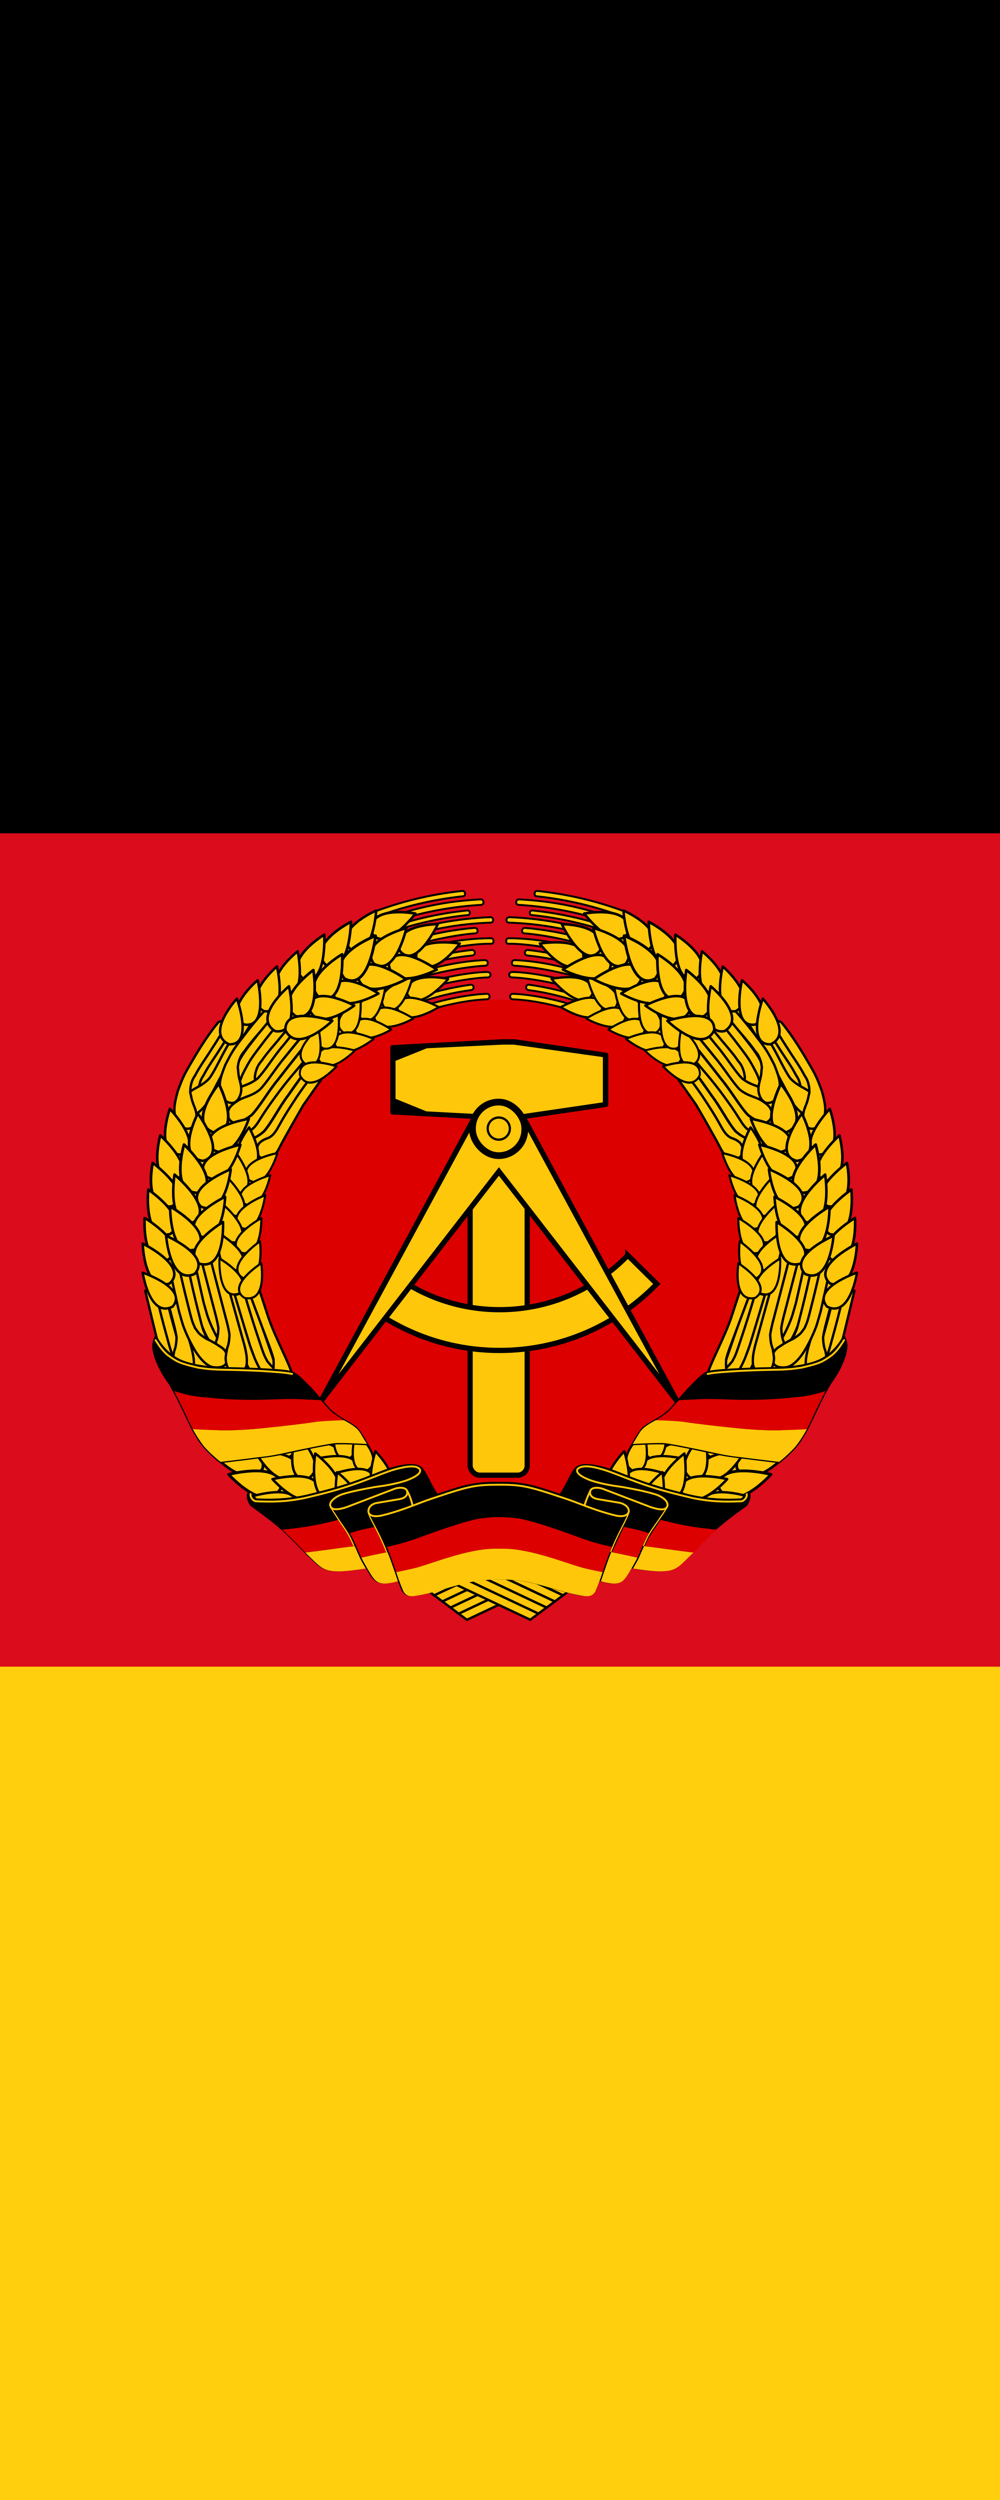 <svg xmlns="http://www.w3.org/2000/svg" xmlns:xlink="http://www.w3.org/1999/xlink" version="1" width="600" height="1500"><path fill="#db0c1b" d="M0 0h600v1500H0z"/><path fill="#ffce0d" d="M0 1000h600v500H0z"/><path d="M0 0h600v500H0z"/><g transform="matrix(1.158 0 0 1.158 -49.433 147.57)"><path d="M431.07 521.53a129.471 130.911 0 0 1-258.943 0 129.471 130.911 0 1 1 258.942 0z" fill="#d00"/><g transform="matrix(.228 0 0 .228 -88.675 135.365)"><use xlink:href="#a" height="1052.362" width="744.094" transform="matrix(-1 0 0 1 3344.19 -55.4)"/><use xlink:href="#a" height="1052.362" width="744.094" transform="matrix(-1 0 0 1 3362.76 -41.478)"/><use xlink:href="#a" height="1052.362" width="744.094" transform="matrix(-1 0 0 1 3381.32 -27.626)"/><use xlink:href="#a" height="1052.362" width="744.094" transform="matrix(-1 0 0 1 3399.83 -13.725)"/><use xlink:href="#a" height="1052.362" width="744.094" transform="matrix(-1 0 0 1 3418.38 .166)"/><use xlink:href="#a" height="1052.362" width="744.094" transform="translate(74.619 -55.507)"/><use xlink:href="#a" height="1052.362" width="744.094" transform="translate(55.84 -41.547)"/><use xlink:href="#a" height="1052.362" width="744.094" transform="translate(37.06 -27.587)"/><use xlink:href="#a" height="1052.362" width="744.094" transform="translate(18.475 -13.765)"/><path id="a" d="M1605.675 2445.314l175.518 82.975 18.546-13.92-164.756-77.69-29.308 8.635z" fill="#ffc709" fill-rule="evenodd" stroke="#000" stroke-width="5.396"/></g><g transform="matrix(.228 0 0 .228 -88.675 135.365)"><path d="M1718.03 1214.375l-249.531 13.406v147l249.53 13.406h27.032l208.062-30.562v-112.688l-208.062-30.562h-27.032z" stroke="#000" stroke-width="10.791" stroke-linejoin="round" stroke-miterlimit="5"/><rect y="1464.953" x="1644.46" ry="21.866" rx="21.866" height="734.849" width="129.763" fill="#ffc709" stroke="#000" stroke-width="11.87" stroke-linejoin="round"/><path d="M2002.873 1700.094c-73.748 76.148-176.983 123.562-291.281 123.562-81.712 0-157.75-24.284-221.437-65.906l-51.906 76.719c78.503 51.663 172.402 81.812 273.343 81.812 140.092 0 266.668-58.007 357.218-151.187l-65.937-65z" fill="#ffc709" stroke="#000" stroke-width="11.87"/><path d="M1662.748 1371.5l-357.405 660.156 404.593-522.125 404.624 522.125-357.374-660.156h-94.438z" fill="#ffc709" fill-rule="evenodd" stroke="#000" stroke-width="11.87"/><path d="M1717.596 1221.353l-171.404 8.215-71.18 28.571v86.284l70.25 28.572 172.334 9.145h26.279l202.27-29.668V1249.625l-202.27-28.272h-26.28z" fill="#ffc709"/><rect y="1351.864" x="1649.899" ry="59.397" rx="59.397" height="121.744" width="118.793" fill="#ffc709" stroke="#000" stroke-width="15.295" stroke-linejoin="round" stroke-miterlimit="5"/><path transform="matrix(.949 0 0 .949 88.46 71.264)" d="M1734.846 1412.916a26.518 26.518 0 1 1-53.036 0 26.518 26.518 0 1 1 53.036 0z" fill="#ffc709" stroke="#000" stroke-width="5.396" stroke-linejoin="round"/></g><g id="h"><path d="M1247.353 2299.715l-224.596-251.161-88.148-315.159 31.395-291.009 143.693-278.933 222.181-171.466 132.826-49.508 37.432 54.338 65.205 19.32-37.432 31.395-4.83 80.903-227.011 148.523-137.656 229.426-13.282 258.406 68.827 224.596 263.237 251.161-231.841 59.168z" fill="#ffc709" fill-rule="evenodd" transform="matrix(.228 0 0 .228 -88.675 135.365)"/><g transform="matrix(.228 0 0 .228 -88.675 135.365)"><use xlink:href="#b" height="1052.362" width="744.094" transform="rotate(-1.89 3472.05 2550.244)"/><use xlink:href="#c" height="1052.362" width="744.094" transform="rotate(-2.066 2237.85 4254.94)"/><use xlink:href="#c" height="1052.362" width="744.094" transform="translate(-120.225 6.374)"/><use xlink:href="#b" height="1052.362" width="744.094" transform="rotate(-1.146 4462.368 4277.573)"/><use xlink:href="#b" height="1052.362" width="744.094" transform="matrix(.886 0 -0 .988 147.291 -.549)"/><use xlink:href="#b" height="1052.362" width="744.094" transform="translate(56.086 -19.553)"/><use xlink:href="#c" height="1052.362" width="744.094" transform="translate(-25.226 -14.844)"/><use xlink:href="#c" height="1052.362" width="744.094" transform="rotate(-3.49 1623.294 861.92)"/><use xlink:href="#b" height="1052.362" width="744.094" transform="rotate(-1.736 3369.588 -2615.148)"/><use xlink:href="#b" height="1052.362" width="744.094" transform="translate(23.908 16.697)"/><path id="b" d="M991.042 1855.707s8.816 28.993 30.208 63.997c23.738 36.412 41.25 34.847 41.25 34.847s26.613 4.846 30.367-15.943c1.408-20.788-12.67-28.277-12.67-28.746 0 .47-15.355-11.274-35.193-20.158-17.023-11.23-15.931-11.004-25.785-24.612-6.1-15.485-4.22-4.702-19.22-65.23-15-60.528-21.253-94.227-21.723-94.227l-21.49 4.22 19.464 88.135 6.815 30.031 7.977 27.686z" fill="#ffc709" fill-rule="evenodd" stroke="#000" stroke-width="5.396" stroke-linejoin="round"/><path id="c" d="M1049.228 1688.656l40.824 156.987s4.887 17.056 7.605 34.464c-.567 20.694-4.535 28.817-4.535 28.817-.469 0-2.601 10.942-4.009 22.192-.938 15.473 5.575 26.246 5.575 25.777 0 .47 4.996 8.28 20.158 9.688 17.507-.469 20.153-12.969 20.153-12.969s2.704-1.25 1.977-18.75c-.727-17.5-9.477-45-9.477-45l-58.75-211.998-19.521 10.792z" fill="#ffc709" fill-rule="evenodd" stroke="#000" stroke-width="5.396" stroke-linejoin="round"/><use xlink:href="#b" height="1052.362" width="744.094" transform="rotate(-4.254 2118.746 -308.623)"/><path d="M1130.624 1752.822l56.093 149.925s6.544 16.225 10.965 33.105c1.48 20.6-1.664 29.215-1.664 29.215-.467.066-1.507 11.217-1.796 22.572.594 15.476 8.134 25.241 8.088 24.776.046.465 5.785 7.508 21.001 6.768 17.363-2.932 18.76-15.7 18.76-15.7s2.565-16.637-2.231-32.95c-3.858-20.537-40.613-87.868-55.16-133.384l-32.424-99.188-21.632 14.86z" fill="#ffc709" fill-rule="evenodd" stroke="#000" stroke-width="5.396" stroke-linejoin="round"/></g><g transform="matrix(.228 0 0 .228 -88.675 135.365)"><use xlink:href="#d" height="1052.362" width="744.094" transform="translate(35.036 6.846)"/><use xlink:href="#d" height="1052.362" width="744.094" transform="translate(19.367 -.654)"/><use xlink:href="#d" height="1052.362" width="744.094" transform="rotate(7.458 1442.696 2300.197)"/><use xlink:href="#e" height="1052.362" width="744.094" transform="rotate(-8.402 933.959 2090.927)"/><path id="d" d="M1072.69 1170.142s-21.079 23.845-50.19 72.22c-28.174 47.437-29.37 49.377-42.5 85-9.377 34.685-9.465 46.408-2.966 65.781 8.377 15.619 16.578 18.907 24.216 19.22 7.642.311 11.565-1.783 17.184-10.415 11.25-25.524-2.93-38.336-7.184-59.586s-2.492-4.917-2.5-20.654c2.338-20.9 8.903-26.373 11.719-32.003 4.223-7.978 7.196-13.983 30.78-49.176 24.523-37.54 36.25-58.167 36.25-58.167s2.586-8.389-3.078-12.5c-5.433-3.943-11.731.28-11.731.28z" fill="#ffc709" fill-rule="evenodd" stroke="#000" stroke-width="5.396"/><use xlink:href="#e" height="1052.362" width="744.094" transform="translate(-22.622 -33.453)"/><use xlink:href="#d" height="1052.362" width="744.094" transform="rotate(6.718 1377.736 2562.18)"/><use xlink:href="#e" height="1052.362" width="744.094" transform="translate(-5.051 -25.44)"/><use xlink:href="#d" height="1052.362" width="744.094" transform="rotate(6.949 1534.892 2190.837)"/><path id="e" d="M1286.664 1173.427s-46.059 55.185-62.915 76.435c-20.14 23.127-40.427 57.023-57.5 74.062-19.888 15.63-37.496 16.092-51.25 25.938-15.63 10.316-19.061 15.935-21.25 26.25-1.719 14.07 10.528 26.25 25 23.75 14.004.316 32.5-19.499 32.5-19.499s25.15-34.354 42.5-58c38.466-56.495 110.747-137.5 110.747-137.5l-17.832-11.436z" fill="#ffc709" fill-rule="evenodd" stroke="#000" stroke-width="5.396"/><use xlink:href="#e" height="1052.362" width="744.094" transform="matrix(1.106 -.044 .053 1.048 -211.825 44.918)"/><use xlink:href="#f" height="1052.362" width="744.094" transform="rotate(2.963 1455.412 554.903)"/><use xlink:href="#e" height="1052.362" width="744.094" transform="matrix(1.125 -.125 .143 .992 -325.248 250.87)"/><path id="f" d="M1324.204 1275.253s-6.23 8.363-58.655 83.36c-47.265 81.565-54.3 96.83-54.3 96.83s-7.486 15.67-15.618 20.67c-8.132 5-22.424 5.238-26.882 2.188-4.25-2.909-6.561-3.277-8.75-18.439 1.097-9.061 3.528-12.779 7.089-16.34 7.298-6.148 11.134-7.314 20.31-10.76 8.972-5.259 12.28-10.048 18.114-18.916 11.406-20.209 16.454-30.062 35.838-59.656 25.086-39.079 45.157-63.142 68.334-93.953l14.52 15.016z" fill="#ffc709" fill-rule="evenodd" stroke="#000" stroke-width="5.396"/></g><g transform="matrix(.228 0 0 .228 -88.675 135.365)"><path d="M1627.156 871.969c-72.039 7.589-141.315 24.504-206.531 49.656l5.563 11.156c65.15-24.995 133.588-41.324 202.968-48.687 6.042-.688 4.704-12.78-2-12.125z" fill="#ffc709" stroke="#000" stroke-width="4.435" stroke-linecap="round" stroke-linejoin="round"/><path d="M1668.813 891.219c-66.162 3.428-119.491 13.526-174.594 29.625-21.417 6.145-42.544 13.26-63.344 21.25l5.656 11.312c74.64-28.388 153.643-45.218 233.375-49.75 7.35-.791 6.315-12.316-1.094-12.437z" fill="#ffc709" stroke="#000" stroke-width="4.317" stroke-linecap="round" stroke-linejoin="round"/><path d="M1638.188 916.406c-67.278 6.84-133.733 22.318-197 46.25l4.75 9.5c62.308-23.442 127.748-38.576 193.968-45.375 6.136-.44 4.892-10.941-1.719-10.375z" fill="#ffc709" stroke="#000" stroke-width="4.317" stroke-linecap="round" stroke-linejoin="round"/><path d="M1449.688 979.656l5.624 11.219c88.963-32.381 168.246-44.792 236.407-46.813 7.067-.435 7.09-11.94-.938-12.375-77.424 2.686-166.492 19.969-241.093 47.97z" fill="#ffc709" stroke="#000" stroke-width="4.317" stroke-linecap="round" stroke-linejoin="round"/><path d="M1654.688 956.063c-59.264 4.9-125.952 18.84-194.688 44.187l5.75 11.469c59.114-21.89 138.312-39.447 191.094-43.344 7.331-1.085 5.606-12.904-2.156-12.313zM1471.375 1022.906l5.594 11.188c60.176-22.09 158.977-42.998 216.344-42.031 6.195-.488 5.683-12.044-.532-12.532-71.94-.036-147.154 16.44-221.406 43.375zM1648.125 1006.219c-56.398 6.454-112.14 19.568-165.531 39.093l5.594 11.157c50.276-18.164 105.78-32.172 161.374-37.719 8.242-1.158 7.092-13.05-1.437-12.531zM1493.75 1067.594l5.625 11.187c49.246-17.663 127.052-34.129 180-36.875 7.696-.875 6.671-12.483-1.063-12.687-61.984 2.355-129.526 19.075-184.562 38.375zM1683.906 1056.219c-45.906.347-126.339 17.26-177.969 35.656l5.626 11.219c49.352-17.464 130.652-33.535 172.937-34.531 8.523-.09 8.325-12.255-.594-12.344zM1644.75 1085.25c-43.047 6.133-85.594 16.451-126.656 30.906l5.594 11.156c39.216-14.211 82.914-24.699 123.656-30.03 7.856-1.663 5.985-13.724-2.594-12.032zM1682.313 1105.813c-47.42 1.697-109.34 15.641-153.782 31.187l5.625 11.219c41.43-14.296 100.579-28.175 148.344-29.906 8.659-.478 7.925-13.03-.188-12.5z" fill="#ffc709" stroke="#000" stroke-width="4.317" stroke-linecap="round" stroke-linejoin="round"/><use xlink:href="#g" height="1052.362" width="744.094" transform="matrix(-.343 .887 -.905 -.334 3477.79 854.275)"/><use xlink:href="#g" height="1052.362" width="744.094" transform="matrix(-.615 -.669 -.684 .602 3316.87 691.159)"/><use xlink:href="#g" height="1052.362" width="744.094" transform="matrix(.083 .914 -.907 .084 3016.55 99.302)"/><use xlink:href="#g" height="1052.362" width="744.094" transform="matrix(-.533 -.689 -.688 .541 3192.2 841.391)"/><use xlink:href="#g" height="1052.362" width="744.094" transform="matrix(.19 .877 -.878 .19 2808.22 -31.802)"/><use xlink:href="#g" height="1052.362" width="744.094" transform="matrix(-.491 -.685 -.654 .547 3044.98 852.348)"/><use xlink:href="#g" height="1052.362" width="744.094" transform="matrix(.366 .78 -.814 .351 2481.48 -198.43)"/><use xlink:href="#g" height="1052.362" width="744.094" transform="matrix(-.637 -.598 -.6 .653 3042.67 610.864)"/><use xlink:href="#g" height="1052.362" width="744.094" transform="matrix(-.67 -.481 -.485 .675 2829.42 493.665)"/><use xlink:href="#g" height="1052.362" width="744.094" transform="matrix(.371 .758 -.797 .353 2397.73 -146.032)"/><use xlink:href="#g" height="1052.362" width="744.094" transform="matrix(.463 .718 -.743 .447 2175.16 -239.825)"/><use xlink:href="#g" height="1052.362" width="744.094" transform="matrix(-.676 -.537 -.485 .733 2793.34 479.053)"/><use xlink:href="#g" height="1052.362" width="744.094" transform="matrix(-.346 1.022 -.995 -.353 3562.62 617.299)"/><use xlink:href="#g" height="1052.362" width="744.094" transform="matrix(.276 .987 -1.002 .271 2925.57 -443.521)"/><use xlink:href="#g" height="1052.362" width="744.094" transform="matrix(.329 1.06 -1.033 .339 2874.45 -601.977)"/><use xlink:href="#g" height="1052.362" width="744.094" transform="matrix(.394 1.005 -.975 .407 2654.29 -641.523)"/><use xlink:href="#g" height="1052.362" width="744.094" transform="matrix(.529 .875 -.893 .511 2329.72 -667.553)"/><use xlink:href="#g" height="1052.362" width="744.094" transform="matrix(.553 .869 -.872 .55 2224.34 -695.508)"/><use xlink:href="#g" height="1052.362" width="744.094" transform="matrix(.546 .87 -.876 .539 2193.91 -646.094)"/><use xlink:href="#g" height="1052.362" width="744.094" transform="matrix(.643 .795 -.795 .644 1918.42 -719.244)"/><use xlink:href="#g" height="1052.362" width="744.094" transform="matrix(-.902 -.482 -.476 .914 3261.29 -164.293)"/><use xlink:href="#g" height="1052.362" width="744.094" transform="matrix(-.151 1.076 -.989 -.165 3427.62 265.658)"/><use xlink:href="#g" height="1052.362" width="744.094" transform="matrix(-.625 -.863 -.861 .626 3629.28 738.961)"/><use xlink:href="#g" height="1052.362" width="744.094" transform="matrix(.113 1.054 -1.068 .112 3255.83 -187.438)"/><use xlink:href="#g" height="1052.362" width="744.094" transform="matrix(-.643 -.895 -.86 .669 3573.67 714.918)"/><use xlink:href="#g" height="1052.362" width="744.094" transform="matrix(-.631 -.811 -.803 .638 3401.26 725.676)"/><use xlink:href="#g" height="1052.362" width="744.094" transform="matrix(.243 1.15 -1.131 .247 3178.24 -491.238)"/><use xlink:href="#g" height="1052.362" width="744.094" transform="matrix(.42 .998 -1.023 .41 2755.03 -595.91)"/><use xlink:href="#g" height="1052.362" width="744.094" transform="matrix(-.701 -.75 -.713 .736 3252.82 527.553)"/><use xlink:href="#g" height="1052.362" width="744.094" transform="matrix(.518 .963 -.977 .51 2521.4 -702.495)"/><use xlink:href="#g" height="1052.362" width="744.094" transform="matrix(.555 .88 -.893 .547 2286.38 -655.249)"/><use xlink:href="#g" height="1052.362" width="744.094" transform="matrix(-.843 -.63 -.636 .836 3196.74 280.274)"/></g><g transform="matrix(.228 0 0 .228 -88.675 135.365)"><use xlink:href="#g" height="1052.362" width="744.094" transform="matrix(1.026 -.528 .573 .907 -861.659 1048.43)"/><use xlink:href="#g" height="1052.362" width="744.094" transform="matrix(.997 -.643 .649 .987 -930.816 1060.04)"/><use xlink:href="#g" height="1052.362" width="744.094" transform="rotate(-35.456 1819.81 1602.72)"/><use xlink:href="#g" height="1052.362" width="744.094" transform="matrix(-.638 .77 .77 .638 447.743 256.136)"/><use xlink:href="#g" height="1052.362" width="744.094" transform="matrix(.97 -.373 .369 .981 -359.44 775.603)"/><use xlink:href="#g" height="1052.362" width="744.094" transform="rotate(-29.284 1819.137 1266.902)"/><use xlink:href="#g" height="1052.362" width="744.094" transform="matrix(-.582 .852 .843 .588 306.333 315.273)"/><use xlink:href="#g" height="1052.362" width="744.094" transform="matrix(.884 -.56 .565 .875 -583.406 1190.91)"/><use xlink:href="#g" height="1052.362" width="744.094" transform="matrix(-.464 .835 .805 .521 355.423 408.478)"/><use xlink:href="#g" height="1052.362" width="744.094" transform="matrix(.801 -.522 .523 .8 -338.183 1241.31)"/><use xlink:href="#g" height="1052.362" width="744.094" transform="matrix(-.508 .751 .761 .494 518.206 565.621)"/><use xlink:href="#g" height="1052.362" width="744.094" transform="rotate(-40.916 1730.38 1401.82)"/><use xlink:href="#g" height="1052.362" width="744.094" transform="matrix(-.486 .917 .919 .485 131.567 481.125)"/><use xlink:href="#g" height="1052.362" width="744.094" transform="matrix(-.479 .878 .878 .479 246.401 569.174)"/><use xlink:href="#g" height="1052.362" width="744.094" transform="matrix(-.6 .8 .8 .6 577.924 381.368)"/></g><g transform="matrix(.228 0 0 .228 -88.675 135.365)"><use xlink:href="#g" height="1052.362" width="744.094" transform="matrix(.936 .489 -.497 .916 983.921 -666.368)"/><use xlink:href="#g" height="1052.362" width="744.094" transform="matrix(.98 .422 -.428 .957 802.465 -617.112)"/><use xlink:href="#g" height="1052.362" width="744.094" transform="matrix(1.065 .358 -.386 .966 635.747 -512.668)"/><use xlink:href="#g" height="1052.362" width="744.094" transform="matrix(1.034 .279 -.273 1.068 457.004 -558.32)"/><use xlink:href="#g" height="1052.362" width="744.094" transform="matrix(1.049 .23 -.236 1.025 370.937 -374.891)"/><use xlink:href="#g" height="1052.362" width="744.094" transform="matrix(.804 .782 -.836 .751 1803.71 -700.167)"/><use xlink:href="#g" height="1052.362" width="744.094" transform="matrix(-1.042 -.175 -.177 1.033 2387.78 -249.431)"/><use xlink:href="#g" height="1052.362" width="744.094" transform="matrix(.88 .611 -.627 .857 1323.95 -663.133)"/><use xlink:href="#g" height="1052.362" width="744.094" transform="matrix(.72 .61 -.708 .692 1725.51 -343.746)"/><use xlink:href="#g" height="1052.362" width="744.094" transform="matrix(-.84 -.141 -.129 .896 2187.23 36.142)"/><use xlink:href="#g" height="1052.362" width="744.094" transform="matrix(.742 .471 -.501 .793 1313.94 -339.037)"/><use xlink:href="#g" height="1052.362" width="744.094" transform="matrix(-1.023 -.129 -.128 1.034 2266.34 -233.742)"/><use xlink:href="#g" height="1052.362" width="744.094" transform="matrix(1.028 .468 -.476 1.01 896.681 -729.98)"/><use xlink:href="#g" height="1052.362" width="744.094" transform="matrix(-.87 -.036 -.036 .853 2036.29 66.667)"/><use xlink:href="#g" height="1052.362" width="744.094" transform="matrix(.792 .389 -.447 .757 1159.63 -141.373)"/><use xlink:href="#g" height="1052.362" width="744.094" transform="matrix(-1.059 .051 .052 1.053 1963.58 -373.046)"/><use xlink:href="#g" height="1052.362" width="744.094" transform="matrix(1.012 .363 -.338 1.087 649.492 -700.972)"/><use xlink:href="#g" height="1052.362" width="744.094" transform="matrix(-.873 .014 .011 .927 1945.74 -61.61)"/><use xlink:href="#g" height="1052.362" width="744.094" transform="matrix(.821 .328 -.366 .806 982.138 -111.394)"/><use xlink:href="#g" height="1052.362" width="744.094" transform="matrix(-1.038 .123 .123 1.041 1808.46 -354.409)"/><use xlink:href="#g" height="1052.362" width="744.094" transform="matrix(1.053 .183 -.175 1.098 319.076 -485.403)"/><use xlink:href="#g" height="1052.362" width="744.094" transform="matrix(1.048 .13 -.129 1.058 181.218 -283.991)"/><use xlink:href="#g" height="1052.362" width="744.094" transform="matrix(-.89 .163 .16 .871 1693.08 -46.42)"/><use xlink:href="#g" height="1052.362" width="744.094" transform="matrix(.942 .196 -.25 .906 659.685 -102.943)"/><use xlink:href="#g" height="1052.362" width="744.094" transform="matrix(-1.017 .21 .202 1.042 1647.38 -377.175)"/><use xlink:href="#g" height="1052.362" width="744.094" transform="matrix(1.029 .072 -.07 1.063 148.846 -258.281)"/><use xlink:href="#g" height="1052.362" width="744.094" transform="matrix(-.865 .245 .253 .862 1505.64 -51.742)"/><use xlink:href="#g" height="1052.362" width="744.094" transform="matrix(.84 .135 -.167 .915 608.985 -5.917)"/><use xlink:href="#g" height="1052.362" width="744.094" transform="matrix(-.868 .211 .273 .834 1476.51 77.494)"/><path id="g" d="M900.428 1739.538s15.461 103.826 68.067 77.083c35.912-41.935-68.067-77.083-68.067-77.083z" fill="#ffc709" fill-rule="evenodd" stroke="#000" stroke-width="5.429" stroke-linejoin="round"/></g><path d="M1100.375 1955.656s-58.75.731-97.934-11.692c-51.443-14.065-71.932-61.602-71.932-61.602s-7.54 10.884-7.07 26.37c.469 14.077 10.527 46.572 35.78 80.973 26.192 42.377 44.02 92.342 65.139 125.157 16.895 29.531 52.555 56.25 52.555 56.25s113.475-13.564 124.454-15.91c14.615-2.23 114.882-25.34 137.382-26.59s73.592 2.031 73.592 2.031-17.985-33.127-26.666-39.53c-17.362-14.382-38.347-20.246-60.063-41.25-11.863-13.028-31.863-36.093-43.113-48.593-14.065-13.439-24.685-26.674-40-35.291-12.5-8.148-142.124-10.323-142.124-10.323z" fill-rule="evenodd" stroke="#000" stroke-width="2.698" transform="matrix(.228 0 0 .228 -88.675 135.365)"/><path d="M1356.854 2074.496s-41.712 1.061-61.792 3.633c-22.193 3.514-69.893 9.28-108.187 13.201-34.404 3.8-63.548 6.018-102.375 6.428l-70.52-3.226c2.25 4.184 8.532 15.455 14.77 24.422 7.5 11.49 13.398 19.137 27.125 31.92 11.263 10.666 18.22 16.209 21.445 18.68 8.447-.94 61.798-7.336 83.336-10.315 35.439-3.45 53.422-8.194 94.226-16.838 21.33-4.348 70.77-14.752 83.633-15.458 14.505-1.178 66.088 1.543 71.484 2.014a2260.498 2260.498 0 0 1-13.094-21.792c-7.996-13.516-14.187-16.995-25.437-24.52-4.453-2.903-14.249-8-14.614-8.149z" fill="#ffc709" fill-rule="evenodd" transform="matrix(.228 0 0 .228 -88.675 135.365)"/><path d="M972.033 2008.78c3.285 6.1 11.951 23.578 19.686 39.21 9.903 21.415 15.361 33.087 22.594 47.141 15.72 1.173 31.058 1.622 70.2 2.872 38.828-.41 67.95-2.635 102.354-6.422 38.294-3.907 86.017-9.638 108.21-13.14 20.08-2.563 62.422-3.579 62.422-3.579s-18.809-11.367-27.559-18.867c-10.861-10.08-15.85-17.276-24.706-26.602-11.496-.939-27.5-1.015-45-2.265-30.639-1.72-77.734 1.484-103.984 1.484s-70.627-.897-108.05-5.25c-50.797-3.65-63.028-12-76.167-14.581z" fill="#d00" fill-rule="evenodd" transform="matrix(.228 0 0 .228 -88.675 135.365)"/><path d="M929.73 1892.891c7.78 12.043 15.612 24.313 28.135 34.53 21.247 15.17 26.724 18.184 67.779 27.815 36.99 5.857 45.32 4.236 94.635 5.755 48.063 1.48 61.947 2.6 93.037 5.115 15.03 1.216 20.063 2.478 26.537 3.517" fill="none" stroke="#ffc709" stroke-width="4.317" stroke-linecap="round" transform="matrix(.228 0 0 .228 -88.675 135.365)"/></g><use xlink:href="#h" height="1052.362" width="744.094" transform="matrix(-1 0 0 1 603.336 0)"/><path d="M1509.375 2175.781c-6.854.057-14.156 1.007-21.219 2.25-47.084 8.161-82.562 35.759-199.875 63.5-40.408 11.07-81.72 14.689-129.437 12.313-3.527-.986-6.35-4.945-6.407-9.094l-11.5-6.563c-5.032 7.774-1.962 15.728-.156 20.563 1.488 3.982 3.861 8.488 7.375 11.281 84.812 60.39 86.997 73.376 135.781 119.406 26.898 26.516 35.008 34.9 124.563 20.688 17.666 28.65 21.485 43.6 72.437 28.781l8.563 21.469c7.925 14.797 18.781 15.023 46.344 9.156 71.38-15.355 92.027-32.759 173.531-34.562 81.532 1.8 102.172 19.205 173.562 34.562 27.563 5.867 38.42 5.641 46.344-9.156l8.563-21.469c50.952 14.818 54.771-.13 72.437-28.781 89.555 14.211 97.665 5.828 124.563-20.688 48.784-46.03 50.969-59.016 135.781-119.406 3.514-2.793 5.856-7.299 7.344-11.281 1.806-4.835 4.907-12.79-.125-20.563l-11.5 6.563c-.056 4.15-2.88 8.108-6.407 9.094-47.718 2.376-89.029-1.244-129.437-12.313-117.313-27.741-152.79-55.339-199.875-63.5-18.834-3.314-39.5-4.563-48.281 7.656-10.148 12.37-18.57 35.85-33.094 57.72-27.226-8.649-48.85-16.62-71.125-21.313-29.754-6.268-51.209-5.884-68.75-5.884-17.251 0-38.979-.381-68.719 5.884-22.276 4.692-43.898 12.664-71.125 21.312-14.523-21.869-22.946-45.349-33.094-57.719-5.488-7.637-15.64-10-27.062-9.906z" fill-rule="evenodd" stroke="#000" stroke-width="2.698" transform="matrix(.228 0 0 .228 -88.675 135.365)"/><path d="M1500.69 2234.121c7.341 13.074 10.327 23.414 13.166 34.8" fill="none" stroke="#ffc709" stroke-width="4.317" transform="matrix(.228 0 0 .228 -88.675 135.365)"/><path d="M188.907 665.16c6.844-.743 8.838-.93 14.497-1.872 5.31-.968 9.692-1.94 14.464-3.232 1.445 2.152 2.79 4.217 4.287 6.351 1.342 2.14 1.94 2.926 4.021 7.338-4.296.39-7.85 1.042-12.37 1.621-3.878.505-8.323 1.113-12.871 1.67-1.744-1.71-3.075-3.11-4.973-5.078-2.317-2.335-4.084-4.153-7.055-6.798zM236.92 663.697c-6.888 1.454-7.74 1.593-12.913 3.268 2.628 4.575 4.1 8.898 5.93 12.7 5.304-1.202 8.001-1.76 13.137-2.82l-2.603-5.593-3.551-7.555z" fill="#d00" fill-rule="evenodd"/><path d="M200.914 677.022c4.21-.5 8.342-1.076 12.627-1.637 5.01-.672 8.382-1.236 12.981-1.696.95 2.211 1.44 3.4 2.566 5.885.943 2.075 2.188 4.044 3.126 5.72-3.046.423-5.38.787-8.728 1.135-3.617.305-4.925.421-7.851.233-2.88-.26-4.986-.823-7.547-2.825-1.656-1.336-4.291-4.02-7.174-6.815zM229.94 679.665c4.576-1.068 8.684-1.932 13.515-2.899 1.15 2.774 1.6 4.04 2.58 6.898 1.023 2.877 1.876 5.483 2.814 8.224-2.295.618-3.15.811-5.714 1.14-2.074.153-4.012-.067-5.51-1.27-1.201-.865-2.91-3.494-4.518-6.308-1.214-2.165-2.055-3.484-3.168-5.785z" fill="#ffc709" fill-rule="evenodd"/><path d="M298.788 658.69c-4.027.215-8.048.725-9.364 1.041-7.758 1.9-12.387 3.517-17.694 5.3-9.392 3.14-12.353 4.585-17.637 6.2-4.18 1.28-7.148 1.973-10.954 2.846 1.83 4.345 3.197 8.304 4.842 13.033 4.779-.821 8.609-1.674 13.372-3.11a653.608 653.608 0 0 1 15.79-5c4.981-1.51 8.516-2.358 15.14-3.482 2.646-.25 4.571-.403 6.576-.471v.007a89.82 89.82 0 0 1 2.575-.05c.804.005 1.624.018 2.582.05v-.007c2.003.068 3.932.222 6.575.47 6.625 1.125 10.16 1.974 15.141 3.482a653.605 653.605 0 0 1 15.79 5c4.763 1.437 8.593 2.29 13.372 3.111 1.645-4.73 3.013-8.688 4.842-13.033-3.806-.873-6.775-1.565-10.954-2.846-5.284-1.615-8.245-3.06-17.637-6.2-5.307-1.783-9.936-3.4-17.694-5.3-1.316-.316-5.337-.826-9.364-1.041-2.465-.102-2.847-.102-5.299 0z" fill="#d00" fill-rule="evenodd"/><path d="M299.187 674.997v.014c-4.406.074-7.505.433-14.085 1.848-10.895 2.536-20.413 6.267-26.68 7.982-3.686.933-6.872 1.593-10.434 2.297a102.66 102.66 0 0 0 3.78 10.102c1.405 2.296 3.408 2.554 5.591 2.297 3.489-.536 6.355-1.152 9.885-2.062 7.01-1.887 12.729-3.84 19.427-5.207 5.356-.975 9.602-1.257 14.763-1.406 5.161.15 9.407.431 14.763 1.406 6.698 1.368 12.424 3.32 19.434 5.207 3.53.91 6.396 1.526 9.885 2.062 2.183.257 4.186 0 5.59-2.297a102.654 102.654 0 0 0 3.78-10.102c-3.561-.704-6.754-1.364-10.44-2.297-6.267-1.715-15.778-5.446-26.673-7.982-6.577-1.415-9.682-1.773-14.085-1.848v-.014c-.865-.005-1.503.007-2.254.007-.75 0-1.383-.012-2.247-.007z" fill="#ffc709" fill-rule="evenodd"/><path d="M1917.824 2234.899c-5.785 12.036-10.326 23.155-13.424 34.023" fill="none" stroke="#ffc709" stroke-width="4.317" transform="matrix(.228 0 0 .228 -88.675 135.365)"/><path d="M413.966 665.16c-6.844-.743-8.838-.93-14.497-1.872-5.31-.968-9.691-1.94-14.463-3.232-1.446 2.152-2.79 4.217-4.287 6.351-1.342 2.14-1.94 2.926-4.022 7.338 4.296.39 7.851 1.042 12.37 1.621 3.878.505 8.323 1.113 12.872 1.67 1.743-1.71 3.074-3.11 4.972-5.078 2.318-2.335 4.084-4.153 7.055-6.798zM365.954 663.697c6.887 1.454 7.74 1.593 12.912 3.268-2.627 4.575-4.1 8.898-5.929 12.7-5.305-1.202-8.002-1.76-13.138-2.82l2.603-5.593 3.552-7.555z" fill="#d00" fill-rule="evenodd"/><path d="M401.96 677.022c-4.21-.5-8.343-1.076-12.628-1.637-5.009-.672-8.381-1.236-12.98-1.696-.951 2.211-1.44 3.4-2.567 5.885-.943 2.075-2.187 4.044-3.125 5.72 3.045.423 5.379.787 8.728 1.135 3.617.305 4.924.421 7.85.233 2.88-.26 4.986-.823 7.547-2.825 1.656-1.336 4.292-4.02 7.174-6.815zM372.934 679.665c-4.577-1.068-8.684-1.932-13.515-2.899-1.15 2.774-1.6 4.04-2.582 6.898-1.022 2.877-1.875 5.483-2.812 8.224 2.294.618 3.149.811 5.714 1.14 2.074.153 4.012-.067 5.51-1.27 1.2-.865 2.91-3.494 4.517-6.308 1.214-2.165 2.055-3.484 3.168-5.785z" fill="#ffc709" fill-rule="evenodd"/><path d="M1413.63 2286.611c4.797 13.349 15.247 30.372 22.055 44.726 2.897 5.542 12.274 25.16 19.082 43.104M1327.29 2272.502c11.185 17.484 21.653 33.531 33.622 50.68 8.626 12.565 14.02 24.8 19.552 37.43M2091.226 2274.317c-11.187 17.485-21.395 31.716-33.364 48.865-8.626 12.565-14.02 24.8-19.552 37.43M2005.073 2285.335c-4.797 13.348-15.247 31.668-22.055 46.022-2.897 5.542-12.274 25.16-19.081 43.104" fill="none" stroke="#ffc709" stroke-width="2.698" transform="matrix(.228 0 0 .228 -88.675 135.365)"/><path d="M1146.37 2241.24c-1.841 2.798-.622 7.079.799 9.659 1.209 2.194 5.207 7.425 10.616 8.18 40.888 1.612 67.195 1.086 109.443-7.022 44.636-10.542 84.82-20.502 129.957-37.38 26.56-9.58 58.207-23.148 77.207-28.33 23.89-6.431 47.244-10.466 55.562-.321 5.968 9.343-13.87 20.313-33.897 26.95-23.269 7.06-45.163 10.685-68.57 13.76-24.707 4.523-50.927 9.458-73.023 16.18-13.834 4.477-29.648 15.733-27.948 25.571 2.864 12.867 21.18 9.194 37.516 3.778l108.339-41.364c12.354-4.513 25.605-2.994 28.401 3.643 2.447 6.786.495 16.185-16.166 19.534l-51.867 8.757c-18.407 3.344-20.462 16.72-19.064 21.546 1.544 5.017 9.024 12.037 31.189 6.745 50.876-12.46 86.357-30.142 119.226-40.265 80.102-27.202 95.002-29.251 145.21-29.45 48.435.1 63.786 1.772 145.384 29.45 32.869 10.123 68.35 27.806 119.227 40.265 22.164 5.292 29.385-2.506 30.93-7.523 1.397-4.826-1.177-15.35-18.806-20.768l-51.867-8.757c-16.66-3.35-18.613-12.748-16.166-19.534 2.796-6.637 16.047-8.156 28.401-3.643l108.339 41.364c16.336 5.416 35.43 9.608 38.294-3.259 1.7-9.838-11.003-20.835-28.726-26.09-22.096-6.722-48.316-11.657-73.023-16.18-23.407-3.075-45.301-6.7-68.57-13.76-20.027-6.638-39.865-17.348-34.156-26.95 9.615-10.404 33.487-6.37 55.821.322 19 5.181 50.646 18.749 77.206 28.33 45.139 16.877 85.322 26.837 129.958 37.38 42.248 8.107 68.555 8.633 109.443 7.02 5.409-.754 9.407-5.985 10.616-8.18 1.42-2.58 2.64-6.86.799-9.659" fill="none" stroke="#ffc709" stroke-width="4.317" transform="matrix(.228 0 0 .228 -88.675 135.365)"/></g></svg>